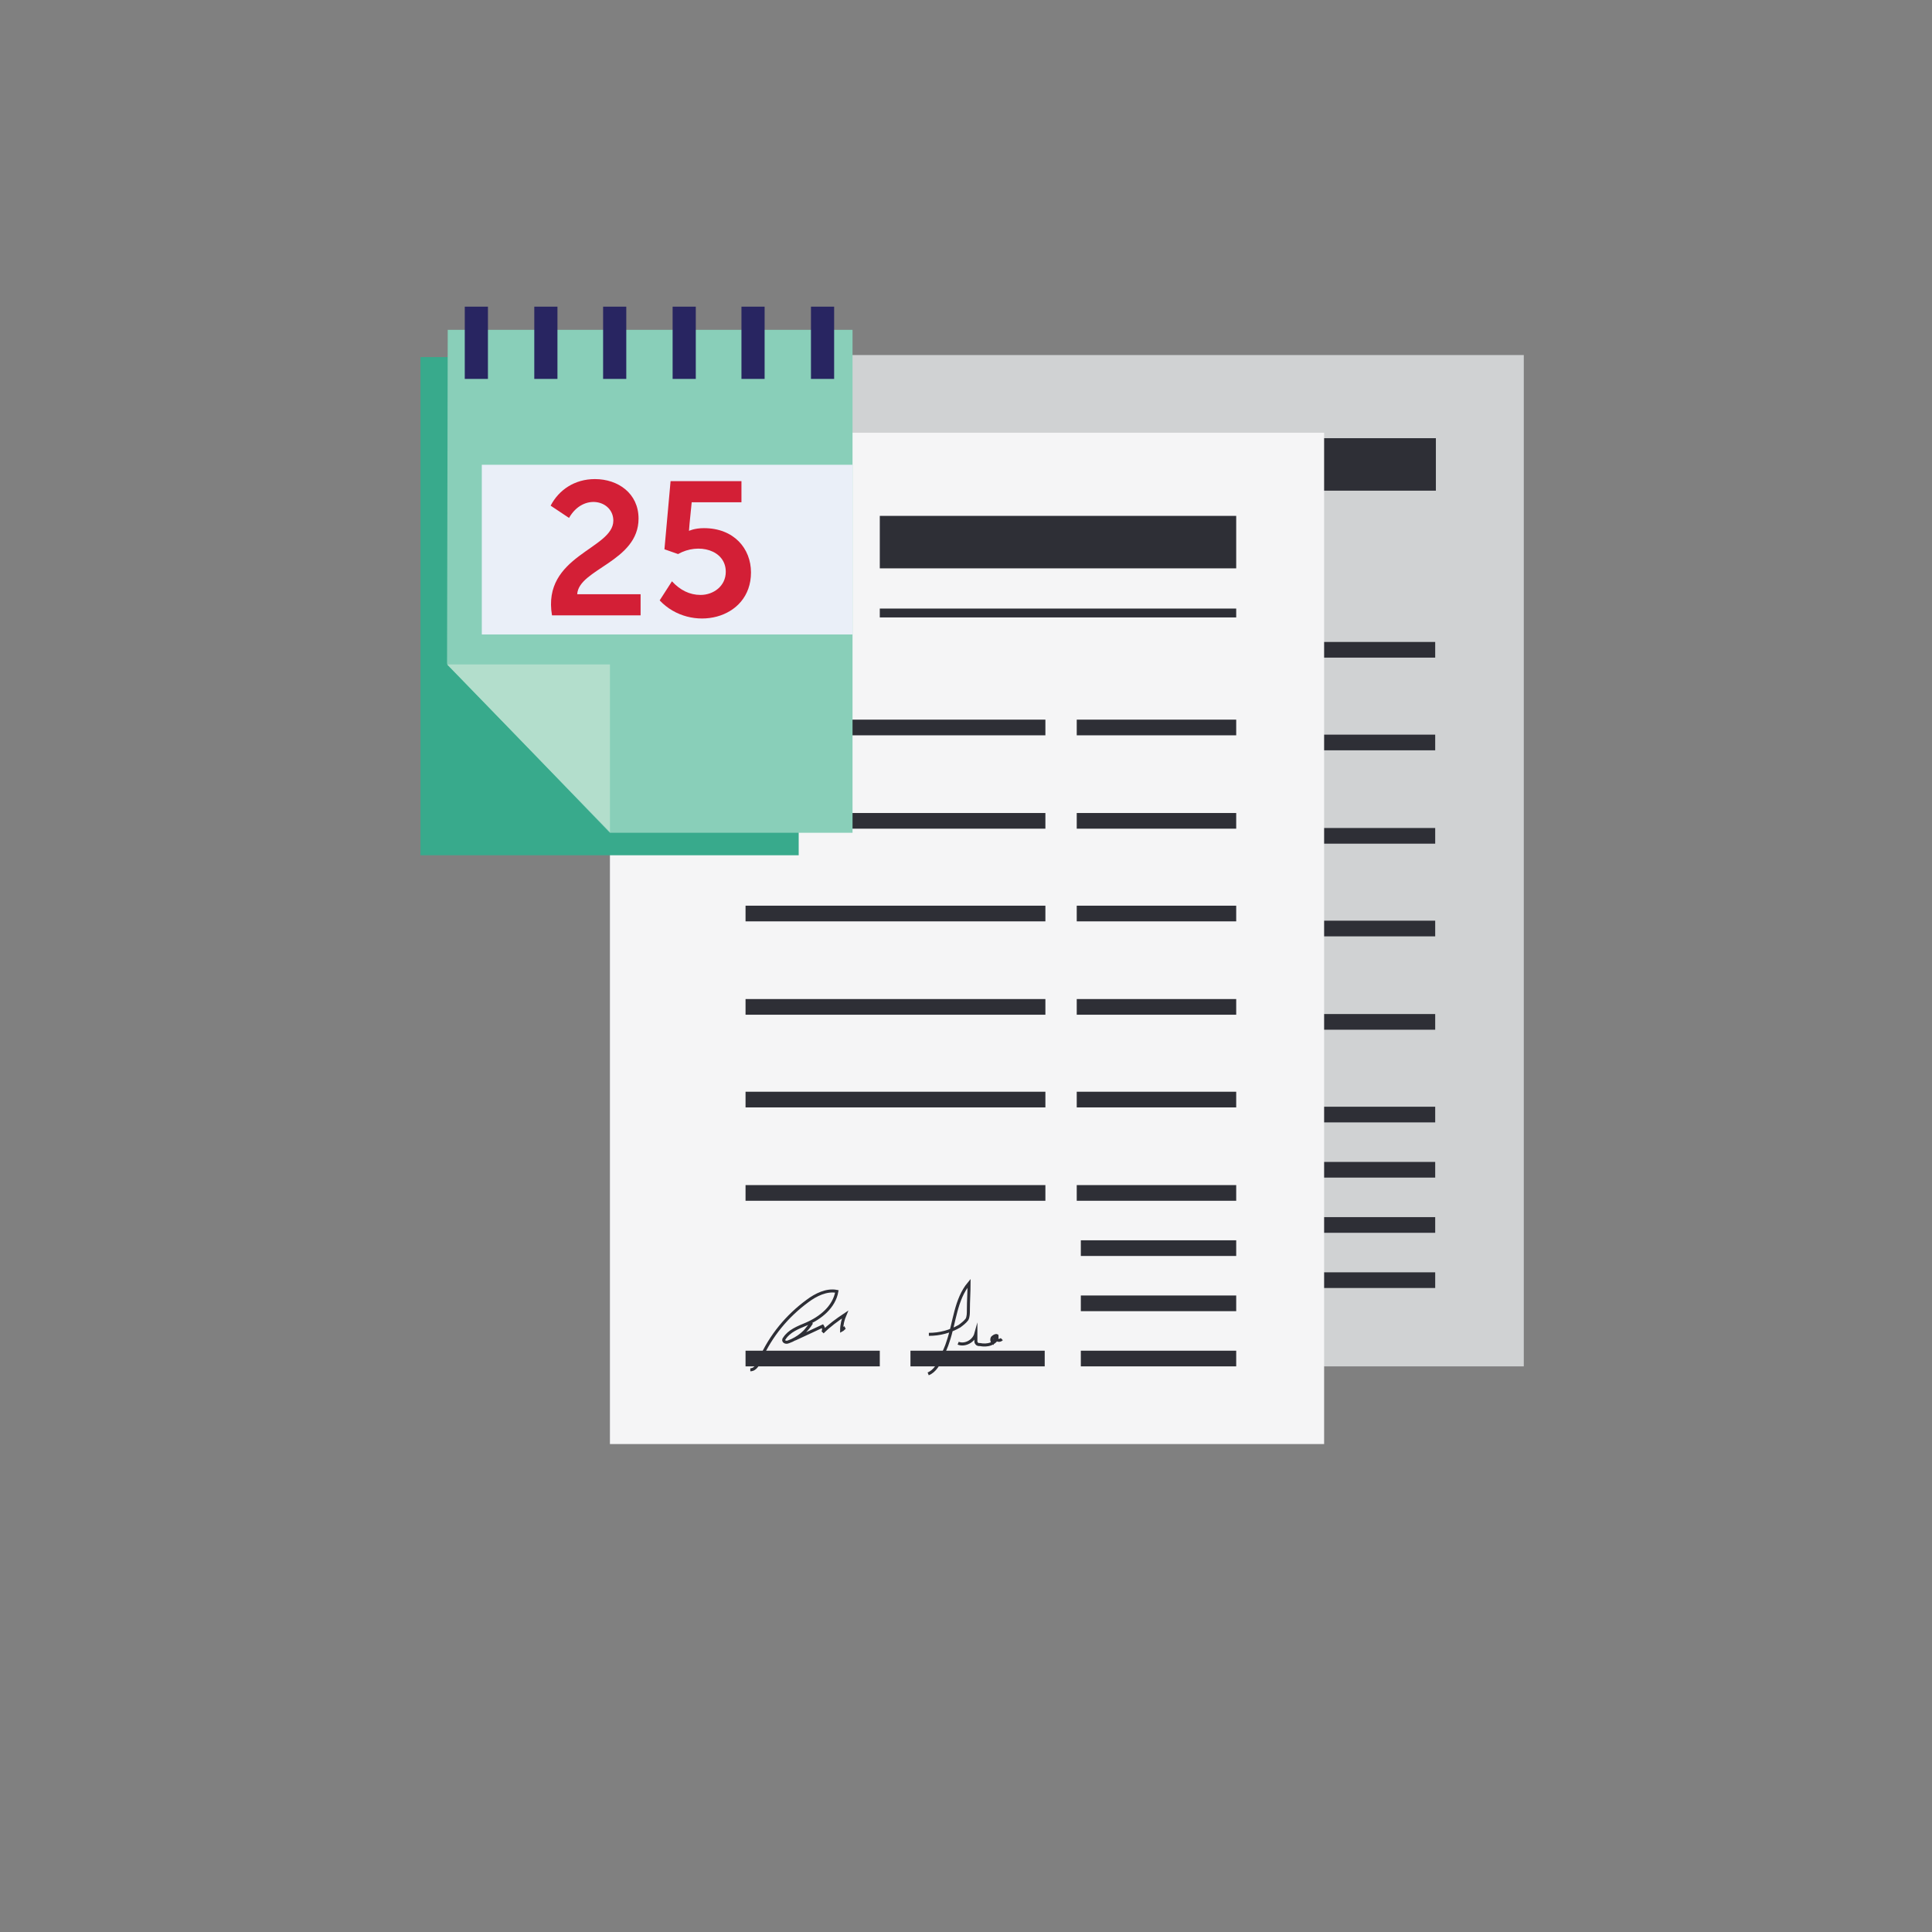<?xml version="1.0" encoding="utf-8"?>
<!-- Generator: Adobe Illustrator 21.0.0, SVG Export Plug-In . SVG Version: 6.00 Build 0)  -->
<svg version="1.1" id="Capa_1" xmlns="http://www.w3.org/2000/svg" xmlns:xlink="http://www.w3.org/1999/xlink" x="0px" y="0px"
	 viewBox="0 0 283.5 283.5" style="enable-background:new 0 0 283.5 283.5;" xml:space="preserve">
<rect x="0" y="0" width="283.5" height="283.5" fill="#808080" stroke="none"/>
<style type="text/css">
	.st0{fill:#2E2F36;}
	.st1{fill:none;stroke:#2E2F36;stroke-width:0.444;stroke-miterlimit:10;}
	.st2{fill:#D0D2D3;}
	.st3{fill:#F5F5F6;}
	.st4{fill:#38AA8C;}
	.st5{fill:#89CFB9;}
	.st6{fill:#B3DECC;}
	.st7{fill:#EAEFF8;}
	.st8{fill:#282561;}
	.st9{fill:#D31F36;}
</style>
<rect x="169.9" y="179.7" class="st0" width="19.7" height="2.3"/>
<rect x="145.6" y="179.7" class="st0" width="19.7" height="2.3"/>
<path class="st1" d="M146.4,182.6c0.8,0,1.2-0.9,1.5-1.6c1.5-3.4,3.9-6.3,6.9-8.5c1.2-0.9,2.8-1.7,4.3-1.4c-0.4,2.3-2.4,3.9-4.5,4.8
	c-1.2,0.5-2.5,1-3.2,2.1c-0.1,0.1-0.1,0.2-0.1,0.3c0.1,0.3,0.5,0.3,0.7,0.2c1.4-0.5,2.6-1.5,3.4-2.8c-0.5,0.7-1.1,1.4-1.6,2
	c1.1-0.5,2.1-1,3.2-1.5c0.2,0.3,0.2,0.7,0,0.9c1-1,2.1-1.8,3.3-2.6c-0.3,0.7-0.5,1.5-0.5,2.3c0.2-0.1,0.3-0.3,0.5-0.4"/>
<g>
	<path class="st1" d="M172.6,177.3c1.6,0,3.1-0.4,4.5-1.2c0.4-0.3,0.8-0.6,1.1-1c0.2-0.4,0.2-0.9,0.2-1.4c0-1.3,0.1-2.6,0.1-3.9
		c-2,2.4-2.1,5.7-3.1,8.6c-0.2,0.7-0.6,1.5-0.9,2.2c-0.4,1-1,2.1-2,2.5"/>
	<path class="st1" d="M176.8,178.6c1,0.4,2.3-0.3,2.6-1.4c0,0.4,0,0.7,0,1.1c0,0.1,0,0.2,0.1,0.3c0.1,0.2,0.3,0.2,0.5,0.2
		c0.5,0.1,1.1,0.1,1.6-0.1s1-0.6,0.9-1.2c-0.2-0.1-0.5,0.1-0.7,0.3c-0.1,0.2-0.1,0.5,0.1,0.7c0.1-0.2,0.3-0.4,0.4-0.6
		c0.2,0.3,0.6,0.4,0.9,0.1"/>
</g>
<g>
	<g>
		<g>
			<g>
				<rect x="118.8" y="52.1" class="st2" width="104.8" height="148.4"/>
			</g>
		</g>
	</g>
	<rect x="187.8" y="186.7" class="st0" width="22.8" height="2.3"/>
	<rect x="187.8" y="178.6" class="st0" width="22.8" height="2.3"/>
	<rect x="187.8" y="170.5" class="st0" width="22.8" height="2.3"/>
	<rect x="138.6" y="162.4" class="st0" width="72" height="2.3"/>
	<rect x="138.6" y="148.8" class="st0" width="72" height="2.3"/>
	<rect x="138.6" y="135.1" class="st0" width="72" height="2.3"/>
	<rect x="138.6" y="121.5" class="st0" width="72" height="2.3"/>
	<rect x="138.6" y="107.8" class="st0" width="72" height="2.3"/>
	<rect x="138.6" y="94.2" class="st0" width="72" height="2.3"/>
	<rect x="158.4" y="64.3" class="st0" width="52.3" height="7.7"/>
</g>
<g>
	<g>
		<g>
			<rect x="89.5" y="63.5" class="st3" width="104.8" height="148.4"/>
		</g>
	</g>
</g>
<rect x="158.6" y="198.2" class="st0" width="22.8" height="2.3"/>
<rect x="133.6" y="198.2" class="st0" width="19.7" height="2.3"/>
<rect x="109.4" y="198.2" class="st0" width="19.7" height="2.3"/>
<rect x="158.6" y="190.1" class="st0" width="22.8" height="2.3"/>
<rect x="158.6" y="182" class="st0" width="22.8" height="2.3"/>
<rect x="109.4" y="173.9" class="st0" width="44" height="2.3"/>
<rect x="109.4" y="160.2" class="st0" width="44" height="2.3"/>
<rect x="109.4" y="146.6" class="st0" width="44" height="2.3"/>
<rect x="109.4" y="132.9" class="st0" width="44" height="2.3"/>
<rect x="109.4" y="119.3" class="st0" width="44" height="2.3"/>
<rect x="109.4" y="105.6" class="st0" width="44" height="2.3"/>
<rect x="158" y="173.9" class="st0" width="23.4" height="2.3"/>
<rect x="158" y="160.2" class="st0" width="23.4" height="2.3"/>
<rect x="158" y="146.6" class="st0" width="23.4" height="2.3"/>
<rect x="158" y="132.9" class="st0" width="23.4" height="2.3"/>
<rect x="158" y="119.3" class="st0" width="23.4" height="2.3"/>
<rect x="158" y="105.6" class="st0" width="23.4" height="2.3"/>
<path class="st1" d="M110.1,201c0.8,0,1.2-0.9,1.5-1.6c1.5-3.4,3.9-6.3,6.9-8.5c1.2-0.9,2.8-1.7,4.3-1.4c-0.4,2.3-2.4,3.9-4.5,4.8
	c-1.2,0.5-2.5,1-3.2,2.1c-0.1,0.1-0.1,0.2-0.1,0.3c0.1,0.3,0.5,0.3,0.7,0.2c1.4-0.5,2.6-1.5,3.4-2.8c-0.5,0.7-1.1,1.4-1.6,2
	c1.1-0.5,2.1-1,3.2-1.5c0.2,0.3,0.2,0.7,0,0.9c1-1,2.1-1.8,3.3-2.6c-0.3,0.7-0.5,1.5-0.5,2.3c0.2-0.1,0.3-0.3,0.5-0.4"/>
<g>
	<path class="st1" d="M136.3,195.8c1.6,0,3.1-0.4,4.5-1.2c0.4-0.3,0.8-0.6,1.1-1c0.2-0.4,0.2-0.9,0.2-1.4c0-1.3,0.1-2.6,0.1-3.9
		c-2,2.4-2.1,5.7-3.1,8.6c-0.2,0.7-0.6,1.5-0.9,2.2c-0.4,1-1,2.1-2,2.5"/>
	<path class="st1" d="M140.6,197.1c1,0.4,2.3-0.3,2.6-1.4c0,0.4,0,0.7,0,1.1c0,0.1,0,0.2,0.1,0.3c0.1,0.2,0.3,0.2,0.5,0.2
		c0.5,0.1,1.1,0.1,1.6-0.1s1-0.6,0.9-1.2c-0.2-0.1-0.5,0.1-0.7,0.3c-0.1,0.2-0.1,0.5,0.1,0.7c0.1-0.2,0.3-0.4,0.4-0.6
		c0.2,0.3,0.6,0.4,0.9,0.1"/>
</g>
<rect x="129.1" y="75.7" class="st0" width="52.3" height="7.7"/>
<rect x="129.1" y="89.3" class="st0" width="52.3" height="1.3"/>
<g>
	<polygon class="st4" points="117.2,52.4 117.2,125.5 61.7,125.5 61.7,52.4 	"/>
	<polygon class="st5" points="89.5,122.2 125.1,122.2 125.1,48.4 65.7,48.4 65.6,97.4 	"/>
	<polygon class="st6" points="89.5,97.5 65.6,97.5 89.5,122.1 	"/>
	<polygon class="st7" points="125.1,68.2 125.1,93.1 70.7,93.1 70.7,68.2 	"/>
	<polygon class="st8" points="71.6,55.6 68.2,55.6 68.2,45 71.6,45 	"/>
	<polygon class="st8" points="81.8,55.6 78.4,55.6 78.4,45 81.8,45 	"/>
	<polygon class="st8" points="91.9,55.6 88.5,55.6 88.5,45 91.9,45 	"/>
	<polygon class="st8" points="102.1,55.6 98.7,55.6 98.7,45 102.1,45 	"/>
	<polygon class="st8" points="112.2,55.6 108.8,55.6 108.8,45 112.2,45 	"/>
	<polygon class="st8" points="122.4,55.6 119,55.6 119,45 122.4,45 	"/>
	<path class="st9" d="M81,90.3c-1.5-8.8,9-9.7,9-13.9c0-3-4.4-4.1-6.5-0.4l-2.7-1.8c1.2-2.3,3.5-3.9,6.5-3.9c3.4,0,6.4,2.1,6.4,5.8
		c0,6.3-8.8,7.4-9,11.1H94v3.1L81,90.3L81,90.3z"/>
	<path class="st9" d="M98.6,85.3c1.2,1.3,2.6,2,4.2,2c1.9,0,3.7-1.3,3.7-3.4c0-3.2-4-4.3-7-2.6l-2-0.7l0.9-10h10.4v3.1h-7.3
		c-0.4,3.9-0.3,3-0.4,4.2c0,0,0.8-0.4,2.2-0.4c4.4,0,6.9,3,6.9,6.5c0,7-8.9,8.9-13.4,4.1L98.6,85.3L98.6,85.3z"/>
</g>
</svg>
